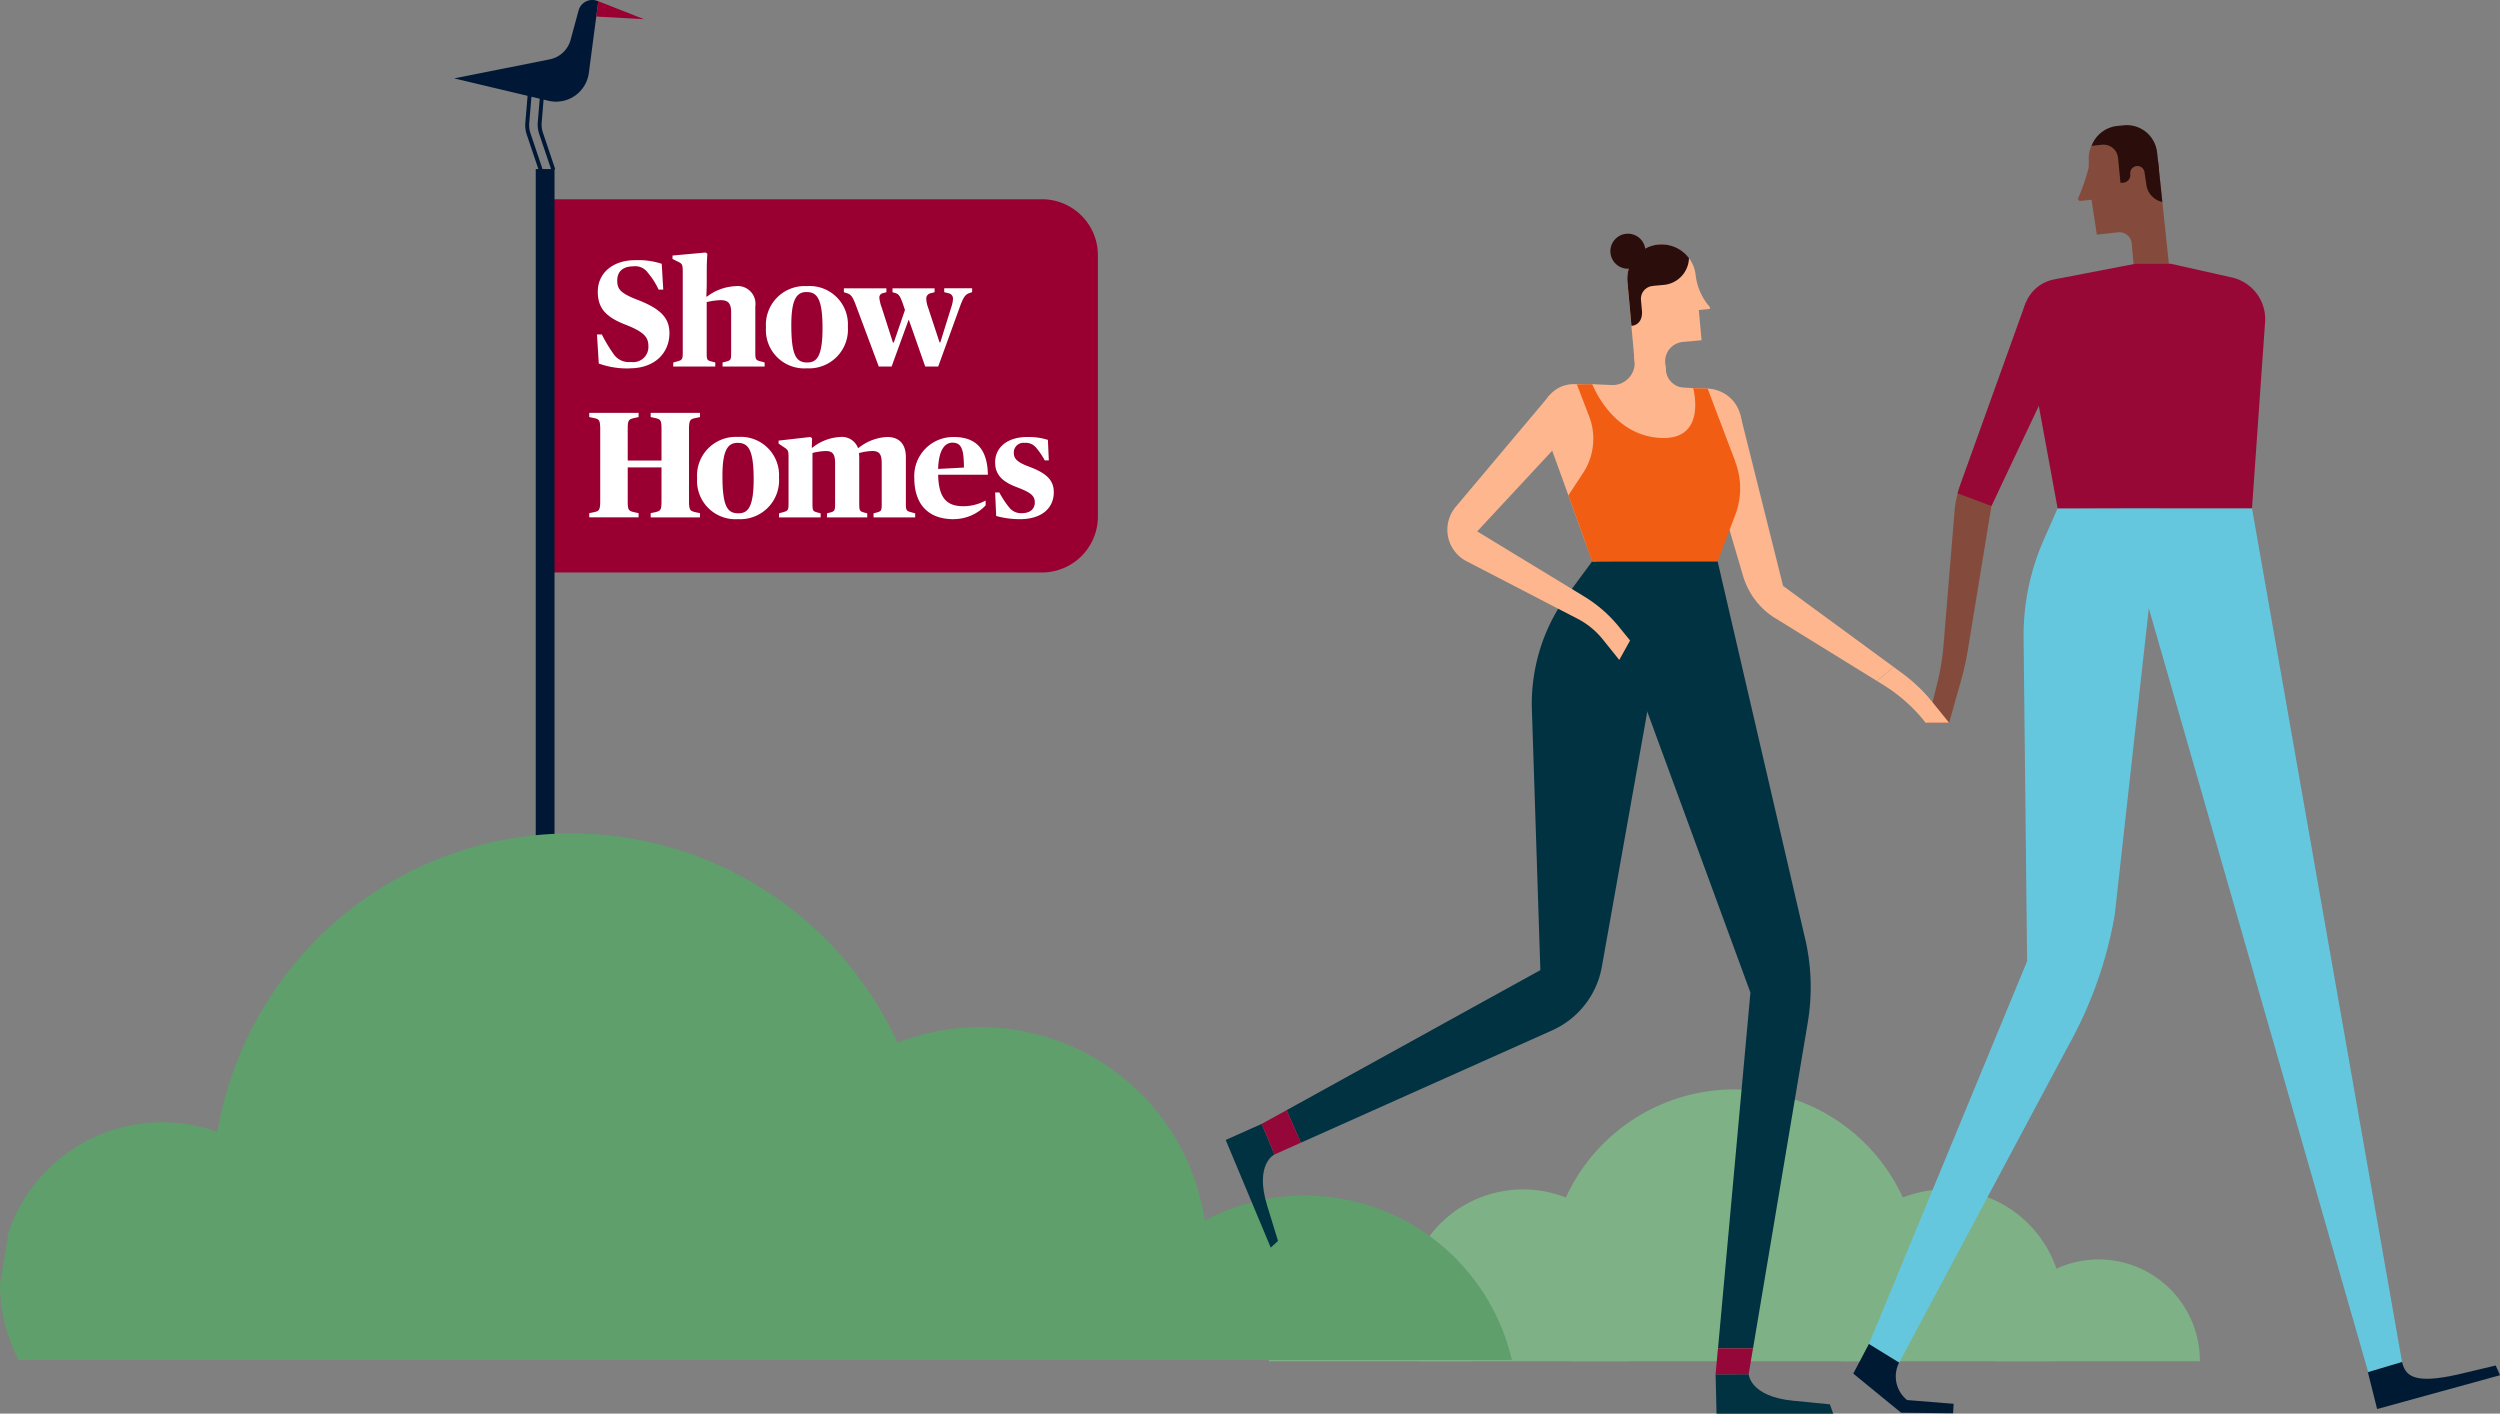 <?xml version="1.0" encoding="UTF-8"?>
<svg xmlns="http://www.w3.org/2000/svg" xmlns:xlink="http://www.w3.org/1999/xlink" id="Group_509" data-name="Group 509" width="256.928" height="145.28" viewBox="0 0 256.928 145.28">
  <rect x="0" y="0" width="256.928" height="145.28" fill="#808080" stroke="none"/>
  <defs>
    <clipPath id="clip-path">
      <rect id="Rectangle_498" data-name="Rectangle 498" width="256.928" height="145.28" fill="none"></rect>
    </clipPath>
  </defs>
  <g id="Group_508" data-name="Group 508" clip-path="url(#clip-path)">
    <path id="Path_1430" data-name="Path 1430" d="M99.637,56.114H48.58V17.756H99.637a5.753,5.753,0,0,1,5.753,5.753V50.361a5.754,5.754,0,0,1-5.753,5.753" transform="translate(7.443 2.72)" fill="#990031"></path>
    <line id="Line_283" data-name="Line 283" y2="114.127" transform="translate(56.024 17.376)" fill="none" stroke="#001736" stroke-miterlimit="10" stroke-width="1.93"></line>
    <path id="Path_1431" data-name="Path 1431" d="M162.94,118.041a11.981,11.981,0,0,0,1.39,5.617h21.3a12.041,12.041,0,1,0-22.69-5.617" transform="translate(24.965 16.241)" fill="#7fb187"></path>
    <path id="Path_1432" data-name="Path 1432" d="M178.011,122.64c0,.021,0,.04,0,.062h20.795a.576.576,0,0,0,0-.062,10.4,10.4,0,1,0-20.8,0" transform="translate(27.274 17.197)" fill="#7fb187"></path>
    <path id="Path_1433" data-name="Path 1433" d="M149.374,118.041a11.981,11.981,0,0,1-1.39,5.617h-21.3a12.041,12.041,0,1,1,22.69-5.617" transform="translate(19.197 16.241)" fill="#7fb187"></path>
    <path id="Path_1434" data-name="Path 1434" d="M133.868,122.64c0,.021,0,.04,0,.062H113.072a.573.573,0,0,1,0-.062,10.4,10.4,0,1,1,20.8,0" transform="translate(17.324 17.197)" fill="#7fb187"></path>
    <path id="Path_1435" data-name="Path 1435" d="M138.043,116.136a18.942,18.942,0,0,0,2.2,8.886h33.693a19.047,19.047,0,1,0-35.892-8.886" transform="translate(21.15 14.876)" fill="#7fb187"></path>
    <path id="Path_1436" data-name="Path 1436" d="M67.14,114.861a23.2,23.2,0,0,0,2.692,10.881h41.255A23.322,23.322,0,1,0,67.14,114.861" transform="translate(10.287 14.026)" fill="#5f9f6b"></path>
    <path id="Path_1437" data-name="Path 1437" d="M.893,111.279A16.663,16.663,0,1,1,31.4,124.443H1.924A16.566,16.566,0,0,1,0,116.671" transform="translate(0 15.323)" fill="#5f9f6b"></path>
    <path id="Path_1438" data-name="Path 1438" d="M18.917,111.174a36.681,36.681,0,0,0,4.258,17.211h65.26a36.892,36.892,0,1,0-69.518-17.211" transform="translate(2.898 11.382)" fill="#5f9f6b"></path>
    <path id="Path_1439" data-name="Path 1439" d="M49.5,16.18l-1.257-3.726A2.85,2.85,0,0,1,48.1,11.3l.254-3.029" transform="translate(7.369 1.267)" fill="none" stroke="#001736" stroke-miterlimit="10" stroke-width="0.403"></path>
    <path id="Path_1440" data-name="Path 1440" d="M48.389,16.232l-1.257-3.726a2.85,2.85,0,0,1-.14-1.152l.254-3.029" transform="translate(7.198 1.275)" fill="none" stroke="#001736" stroke-miterlimit="10" stroke-width="0.403"></path>
    <path id="Path_1441" data-name="Path 1441" d="M55.285.12,55.063.057a1.45,1.45,0,0,0-1.8,1.011L52.438,4.1a2.787,2.787,0,0,1-2.143,2L40.475,8.056l9.687,2.3a3.4,3.4,0,0,0,4.153-2.862Z" transform="translate(6.201 0)" fill="#001736"></path>
    <path id="Path_1442" data-name="Path 1442" d="M53.137,1.681s.212-1.546.208-1.573v0l4.7,1.85-4.9-.273" transform="translate(8.141 0.016)" fill="#990031"></path>
    <path id="Path_1443" data-name="Path 1443" d="M140.387,123.442a21.848,21.848,0,0,0-41.952-2.118c-.235.69-.424,1.4-.592,2.118Z" transform="translate(14.991 16.325)" fill="#5f9f6b"></path>
    <path id="Path_1444" data-name="Path 1444" d="M190.99,26.446l-.289-3.175a1.271,1.271,0,0,0-1.4-1.126l-2.181.239-.548-3.59-1.123.127a.225.225,0,0,1-.235-.309,20.8,20.8,0,0,0,1.06-3.094,7.373,7.373,0,0,0,.012-.88,3.289,3.289,0,0,1,.208-1.213,3.178,3.178,0,0,1,2.674-2.046l.685-.066a3.2,3.2,0,0,1,3.488,2.837l.176,1.655,1.077,10.247Z" transform="translate(28.374 1.731)" fill="#844b3c"></path>
    <path id="Path_1445" data-name="Path 1445" d="M188.7,13.49l.312,3.235.257-.013a.8.8,0,0,0,.752-.885.736.736,0,0,1,1.46-.19l.176,1.175a2.1,2.1,0,0,0,1.656,1.875l-.447-4.239Z" transform="translate(28.912 2.067)" fill="#2b0d0b"></path>
    <path id="Path_1446" data-name="Path 1446" d="M193.3,15.6l-.2.286-3.984-1.376a1.5,1.5,0,0,0-1.638-1.343l-1.079.111a3.175,3.175,0,0,1,2.673-2.046l.685-.067a3.128,3.128,0,0,1,3.375,2.877Z" transform="translate(28.559 1.708)" fill="#2b0d0b"></path>
    <path id="Path_1447" data-name="Path 1447" d="M196.46,45.3l-4.646,41.789a42.391,42.391,0,0,1-4.676,13.276L169.657,133.1l-3.106-1.913,16.26-39.342-.362-33.2a24.406,24.406,0,0,1,2.069-10.1l1.425-3.236Z" transform="translate(25.518 6.94)" fill="#65c7de"></path>
    <path id="Path_1448" data-name="Path 1448" d="M202.492,45.3l15.42,87.733-3.352,1.476L188.937,45.3Z" transform="translate(28.948 6.94)" fill="#65c7de"></path>
    <path id="Path_1449" data-name="Path 1449" d="M169.87,121.685a3.114,3.114,0,0,0,.818,3.848l4.785.386-.058.972-5.345-.058-4.912-4.021,1.606-3.041Z" transform="translate(25.305 18.351)" fill="#001a34"></path>
    <path id="Path_1450" data-name="Path 1450" d="M214.529,121.375c.334,1.349,1.084,2.328,5.668,1.3l3.959-.939.442,1-12.63,3.475-.95-3.789Z" transform="translate(32.331 18.597)" fill="#001a34"></path>
    <path id="Path_1451" data-name="Path 1451" d="M183.839,48.636,180.4,29.9a3.93,3.93,0,0,1,3.093-4.79l8.305-1.6h3.7l6.245,1.4a4.389,4.389,0,0,1,3.42,4.592l-1.345,19.13Z" transform="translate(27.623 3.603)" fill="#980836"></path>
    <path id="Path_1452" data-name="Path 1452" d="M171.746,70.163h2.246l1.275-4.507a30.19,30.19,0,0,0,.663-3.016l2.415-14.77,8.5-18.456-4.975-2.424-6.722,18.7c-.1.291-.2.586-.272.88v.006a10.21,10.21,0,0,0-.318,1.815L173.42,62.223a25.386,25.386,0,0,1-.631,3.836Z" transform="translate(26.314 4.135)" fill="#844b3c"></path>
    <path id="Path_1453" data-name="Path 1453" d="M174.462,46.573v0l3.468,1.294,8.955-18.91-5.428-1.971-6.723,18.7c-.1.291-.194.586-.271.881" transform="translate(26.73 4.135)" fill="#980836"></path>
    <path id="Path_1454" data-name="Path 1454" d="M157.259,56.181a7.741,7.741,0,0,1-1.391-2.645L151.9,40.082,155.586,37l4.389,17.547s-2.162,2.323-2.717,1.633" transform="translate(23.274 5.669)" fill="#fdb68d"></path>
    <path id="Path_1455" data-name="Path 1455" d="M167.281,60.887l.424.263a16.721,16.721,0,0,1,4.334,3.731l.226.286h2.413L173,63.091a16.773,16.773,0,0,0-3.352-3.163l-.671-.491Z" transform="translate(25.63 9.107)" fill="#fdb68d"></path>
    <path id="Path_1456" data-name="Path 1456" d="M170.621,60.541l-1.7,1.453L158.54,55.582a7.363,7.363,0,0,1-1.992-1.732l2.717-1.633Z" transform="translate(23.986 8)" fill="#fdb68d"></path>
    <path id="Path_1457" data-name="Path 1457" d="M156.294,122.473s.113,2.28,4.558,2.715,3.783.375,3.783.375l.343.953H152.985l-.095-4.042Z" transform="translate(23.425 18.765)" fill="#003242"></path>
    <path id="Path_1458" data-name="Path 1458" d="M154.783,50.027l8.9,38.387a21.966,21.966,0,0,1,.363,9.008L158.424,130.9h-3.6l3.33-36.556L141.882,50.028Z" transform="translate(21.739 7.665)" fill="#003242"></path>
    <path id="Path_1459" data-name="Path 1459" d="M142.593,52.45l12.369-.8,2.867-12.547a2.5,2.5,0,0,0,.074-.465,3.577,3.577,0,0,0-2.4-3.746,3.451,3.451,0,0,0-1.051-.2l-4.695-.16-8.957-.3a3.293,3.293,0,0,0-3.207,4.415Z" transform="translate(21.051 5.246)" fill="#fdb68d"></path>
    <path id="Path_1460" data-name="Path 1460" d="M153.4,28.427a.137.137,0,0,0,.081-.239,6.022,6.022,0,0,1-1.431-3.2,3.48,3.48,0,0,0-.7-1.8,3.515,3.515,0,0,0-3.132-1.388h0a3.523,3.523,0,0,0-3.189,3.828l1.071,11.764,3.264,1.493-.447-4.91a2,2,0,0,1,1.806-2.168l1.93-.176-.283-3.106Z" transform="translate(22.219 3.337)" fill="#fdb68d"></path>
    <path id="Path_1461" data-name="Path 1461" d="M151.358,23.185a2.845,2.845,0,0,1-2.663,2.763l-.9.083c-.057.009-.113.017-.174.023a1.326,1.326,0,0,0-1.195,1.446l.1,1.1c.073.795-.279,1.481-1.077,1.553l-.413-4.532a3.523,3.523,0,0,1,3.189-3.828h0a3.519,3.519,0,0,1,3.132,1.39" transform="translate(22.219 3.337)" fill="#2b0d0b"></path>
    <path id="Path_1462" data-name="Path 1462" d="M152.123,35.06l-.735-.025a1.98,1.98,0,0,1-1.9-1.8l-.043-.465-3.249-1.35.077.861a2.269,2.269,0,0,1-2.358,2.475l-2.185-.095,3.517,1.322Z" transform="translate(21.715 4.814)" fill="#fdb68d"></path>
    <path id="Path_1463" data-name="Path 1463" d="M147.1,22.411a1.8,1.8,0,1,1-2-1.571,1.8,1.8,0,0,1,2,1.571" transform="translate(21.989 3.191)" fill="#2b0d0b"></path>
    <path id="Path_1464" data-name="Path 1464" d="M156.9,42.162,154.088,34.7l-1.491-.051s1.423,5.185-3.114,5.118c-5.18-.076-7.251-5.509-7.251-5.509h-1.591l1.265,3.287a6.408,6.408,0,0,1-.63,5.827l-1.507,2.29,2.46,6.789,12.63-.233Z" transform="translate(21.415 5.248)" fill="#f15d13"></path>
    <path id="Path_1465" data-name="Path 1465" d="M141.387,50.338c1.864-1.016,14.035-3.824,13.586-13.011.369.985,1.076,2.81,1.68,4.364a7.667,7.667,0,0,1,.023,5.494l-1.817,4.788-12.878,0Z" transform="translate(21.663 5.719)" fill="#f15d13"></path>
    <path id="Path_1466" data-name="Path 1466" d="M153.034,58.134l-5.977,33.557a8.857,8.857,0,0,1-5.1,6.532l-8.619,3.854-3.388,1.514-5.016,2.243-3.387,1.515-5.424,2.422-1.462-3.344,6.886-3.8,3.387-1.87,5.016-2.768,3.388-1.871,7.4-4.082-.871-26.77a18.909,18.909,0,0,1,3.682-11.835l2.513-3.4Z" transform="translate(17.567 7.665)" fill="#003242"></path>
    <path id="Path_1467" data-name="Path 1467" d="M153.133,120.158h3.6l-.447,2.667-3.4,0Z" transform="translate(23.425 18.41)" fill="#950639"></path>
    <path id="Path_1468" data-name="Path 1468" d="M114.237,103.3s-2.06.984-.746,5.252,1.114,3.635,1.114,3.635l-.746.683-4.628-11.063,3.693-1.647Z" transform="translate(16.736 15.346)" fill="#003242"></path>
    <path id="Path_1469" data-name="Path 1469" d="M144.968,60.332l1.685,2.1,1.109-2-1.16-1.427a13.879,13.879,0,0,0-3.537-3.085l-11.011-6.7,11.247-12.1-3.774-1.936L129.841,46.7a3.649,3.649,0,0,0,1.114,5.588l11.411,5.91a8.117,8.117,0,0,1,2.6,2.131" transform="translate(19.762 5.391)" fill="#fdb68d"></path>
    <path id="Path_1470" data-name="Path 1470" d="M112.433,100.35,115,98.935l1.462,3.343-2.712,1.212Z" transform="translate(17.227 15.158)" fill="#950639"></path>
    <path id="Path_1471" data-name="Path 1471" d="M96.765,47.72c2.264,0,3.488-1.146,3.488-2.775,0-1.209-.714-1.952-2.574-2.635-1.24-.465-1.534-.836-1.534-1.425a.987.987,0,0,1,1.1-1.008,1.36,1.36,0,0,1,1.194.5,7.257,7.257,0,0,1,.883,1.3h.419l-.093-2.108a6.636,6.636,0,0,0-2.123-.294c-2.123,0-3.3,1.131-3.3,2.6,0,1.348.837,2.031,2.233,2.558,1.379.527,1.844.852,1.844,1.565s-.542,1.1-1.287,1.1a1.533,1.533,0,0,1-1.348-.589,9.07,9.07,0,0,1-1.008-1.535h-.434l.108,2.418a9.085,9.085,0,0,0,2.433.325m-6.927-7.858c.929,0,1.177.682,1.177,2.557l-2.65.14c.061-1.952.682-2.7,1.473-2.7m.123,7.858a4.539,4.539,0,0,0,3.287-1.41V45.8a4.746,4.746,0,0,1-2.279.588c-1.6,0-2.558-.7-2.6-3.239H93.48c-.046-2.806-1.379-3.875-3.518-3.875a4.006,4.006,0,0,0-4.045,4.2c0,2.635,1.348,4.247,4.045,4.247m-17.95-.186H76.29v-.419l-.356-.093c-.419-.123-.481-.155-.481-.9V40.916a6.085,6.085,0,0,1,1.364-.2c.713,0,.961.325.961,1.24v4.17c0,.729-.061.775-.48.9l-.356.093v.419h4.138v-.419l-.356-.093c-.4-.123-.465-.17-.465-.9V41.458a4.242,4.242,0,0,0-.031-.527,5.394,5.394,0,0,1,1.379-.217c.714,0,.962.325.962,1.24v4.17c0,.729-.047.775-.481.9l-.356.093v.419h4.278v-.419l-.4-.108c-.5-.125-.558-.2-.558-.883V41.35c0-1.379-.713-2.077-1.921-2.077a5.041,5.041,0,0,0-2.93,1.116h-.077a1.755,1.755,0,0,0-1.829-1.116,4.958,4.958,0,0,0-2.852,1.1h-.062l.031-.976-.171-.125-3.271.372v.309l.512.341c.434.294.511.341.511,1.008v4.82c0,.667-.062.744-.573.883l-.4.108Zm-4.169-.419c-1.131,0-1.643-.682-1.643-3.86,0-2.666.574-3.379,1.55-3.379,1.054,0,1.659.589,1.659,3.72,0,2.976-.635,3.518-1.566,3.518m-.046.6a3.993,3.993,0,0,0,4.216-4.277,3.935,3.935,0,0,0-4.216-4.17,3.979,3.979,0,0,0-4.2,4.247,3.941,3.941,0,0,0,4.2,4.2m-15.284-.186h5.068V47.1l-.511-.108c-.5-.14-.605-.187-.605-1.132V42.4h3.472V45.86c0,.946-.108.993-.6,1.132l-.512.108v.434h5.07V47.1l-.512-.108c-.481-.125-.62-.187-.62-1.132V38.466c0-.946.14-1.023.62-1.131l.512-.108v-.435h-5.07v.435l.512.108c.5.14.6.186.6,1.131v3.224H56.465V38.466c0-.946.11-.992.605-1.131l.511-.108v-.435H52.513v.435l.527.108c.465.108.6.186.6,1.131V45.86c0,.946-.14,1.023-.6,1.132l-.527.108Z" transform="translate(8.046 5.637)" fill="#fff"></path>
    <path id="Path_1472" data-name="Path 1472" d="M82.161,34.224h1.317l1.737-4.774h.047l1.672,4.774h1.333L90.5,28.07c.371-1.023.573-1.256.977-1.4l.278-.093v-.4H88.887v.4l.419.108a.555.555,0,0,1,.482.589,3.177,3.177,0,0,1-.187.883l-1.116,3.581h-.078L87.23,28.163a2.993,2.993,0,0,1-.187-.867.554.554,0,0,1,.434-.605l.419-.108v-.4H83.571v.4l.311.093c.34.108.48.294.8,1.225l.17.511-1.145,3.333h-.095l-1.146-3.581a4.012,4.012,0,0,1-.248-1.007.455.455,0,0,1,.386-.481l.341-.093v-.4h-4.37v.4l.294.093c.4.125.589.31.929,1.225Zm-7.347-.419c-1.131,0-1.642-.683-1.642-3.86,0-2.666.573-3.379,1.55-3.379,1.054,0,1.657.589,1.657,3.72,0,2.975-.635,3.518-1.565,3.518m-.046.6a3.994,3.994,0,0,0,4.216-4.278,3.935,3.935,0,0,0-4.216-4.169,3.98,3.98,0,0,0-4.2,4.247,3.94,3.94,0,0,0,4.2,4.2m-13.735-.186h4.325v-.419l-.37-.093c-.465-.123-.512-.155-.512-.9V27.6a6.722,6.722,0,0,1,1.442-.2c.728,0,1.07.294,1.07,1.24v4.17c0,.728-.047.775-.512.9l-.371.093v.419h4.325v-.419l-.4-.108c-.5-.125-.558-.2-.558-.883V28.039a1.825,1.825,0,0,0-2.03-2.077,5.182,5.182,0,0,0-2.93,1.069h-.077s.046-.682.046-1.535V24.442c0-1.038.062-1.813.062-1.813l-.172-.125-3.409.31v.356l.573.279c.434.217.48.3.48,1.054v8.309c0,.667-.062.744-.572.883l-.4.108Zm-4.478.186c2.635,0,4.092-1.627,4.092-3.612,0-1.55-.883-2.5-3.271-3.425-1.8-.683-2.093-1.131-2.093-1.985,0-.914.574-1.457,1.644-1.457a1.576,1.576,0,0,1,1.519.682,7.284,7.284,0,0,1,1.085,1.706h.48l-.156-2.651a7.708,7.708,0,0,0-2.727-.371c-2.31,0-3.844,1.333-3.844,3.224,0,1.581.667,2.573,2.9,3.425,1.815.713,2.3,1.256,2.3,2.17a1.559,1.559,0,0,1-1.784,1.642,1.889,1.889,0,0,1-1.828-.867A14.924,14.924,0,0,1,53.7,30.922h-.5l.186,2.991a8.615,8.615,0,0,0,3.162.5" transform="translate(8.152 3.448)" fill="#fff"></path>
  </g>
</svg>
